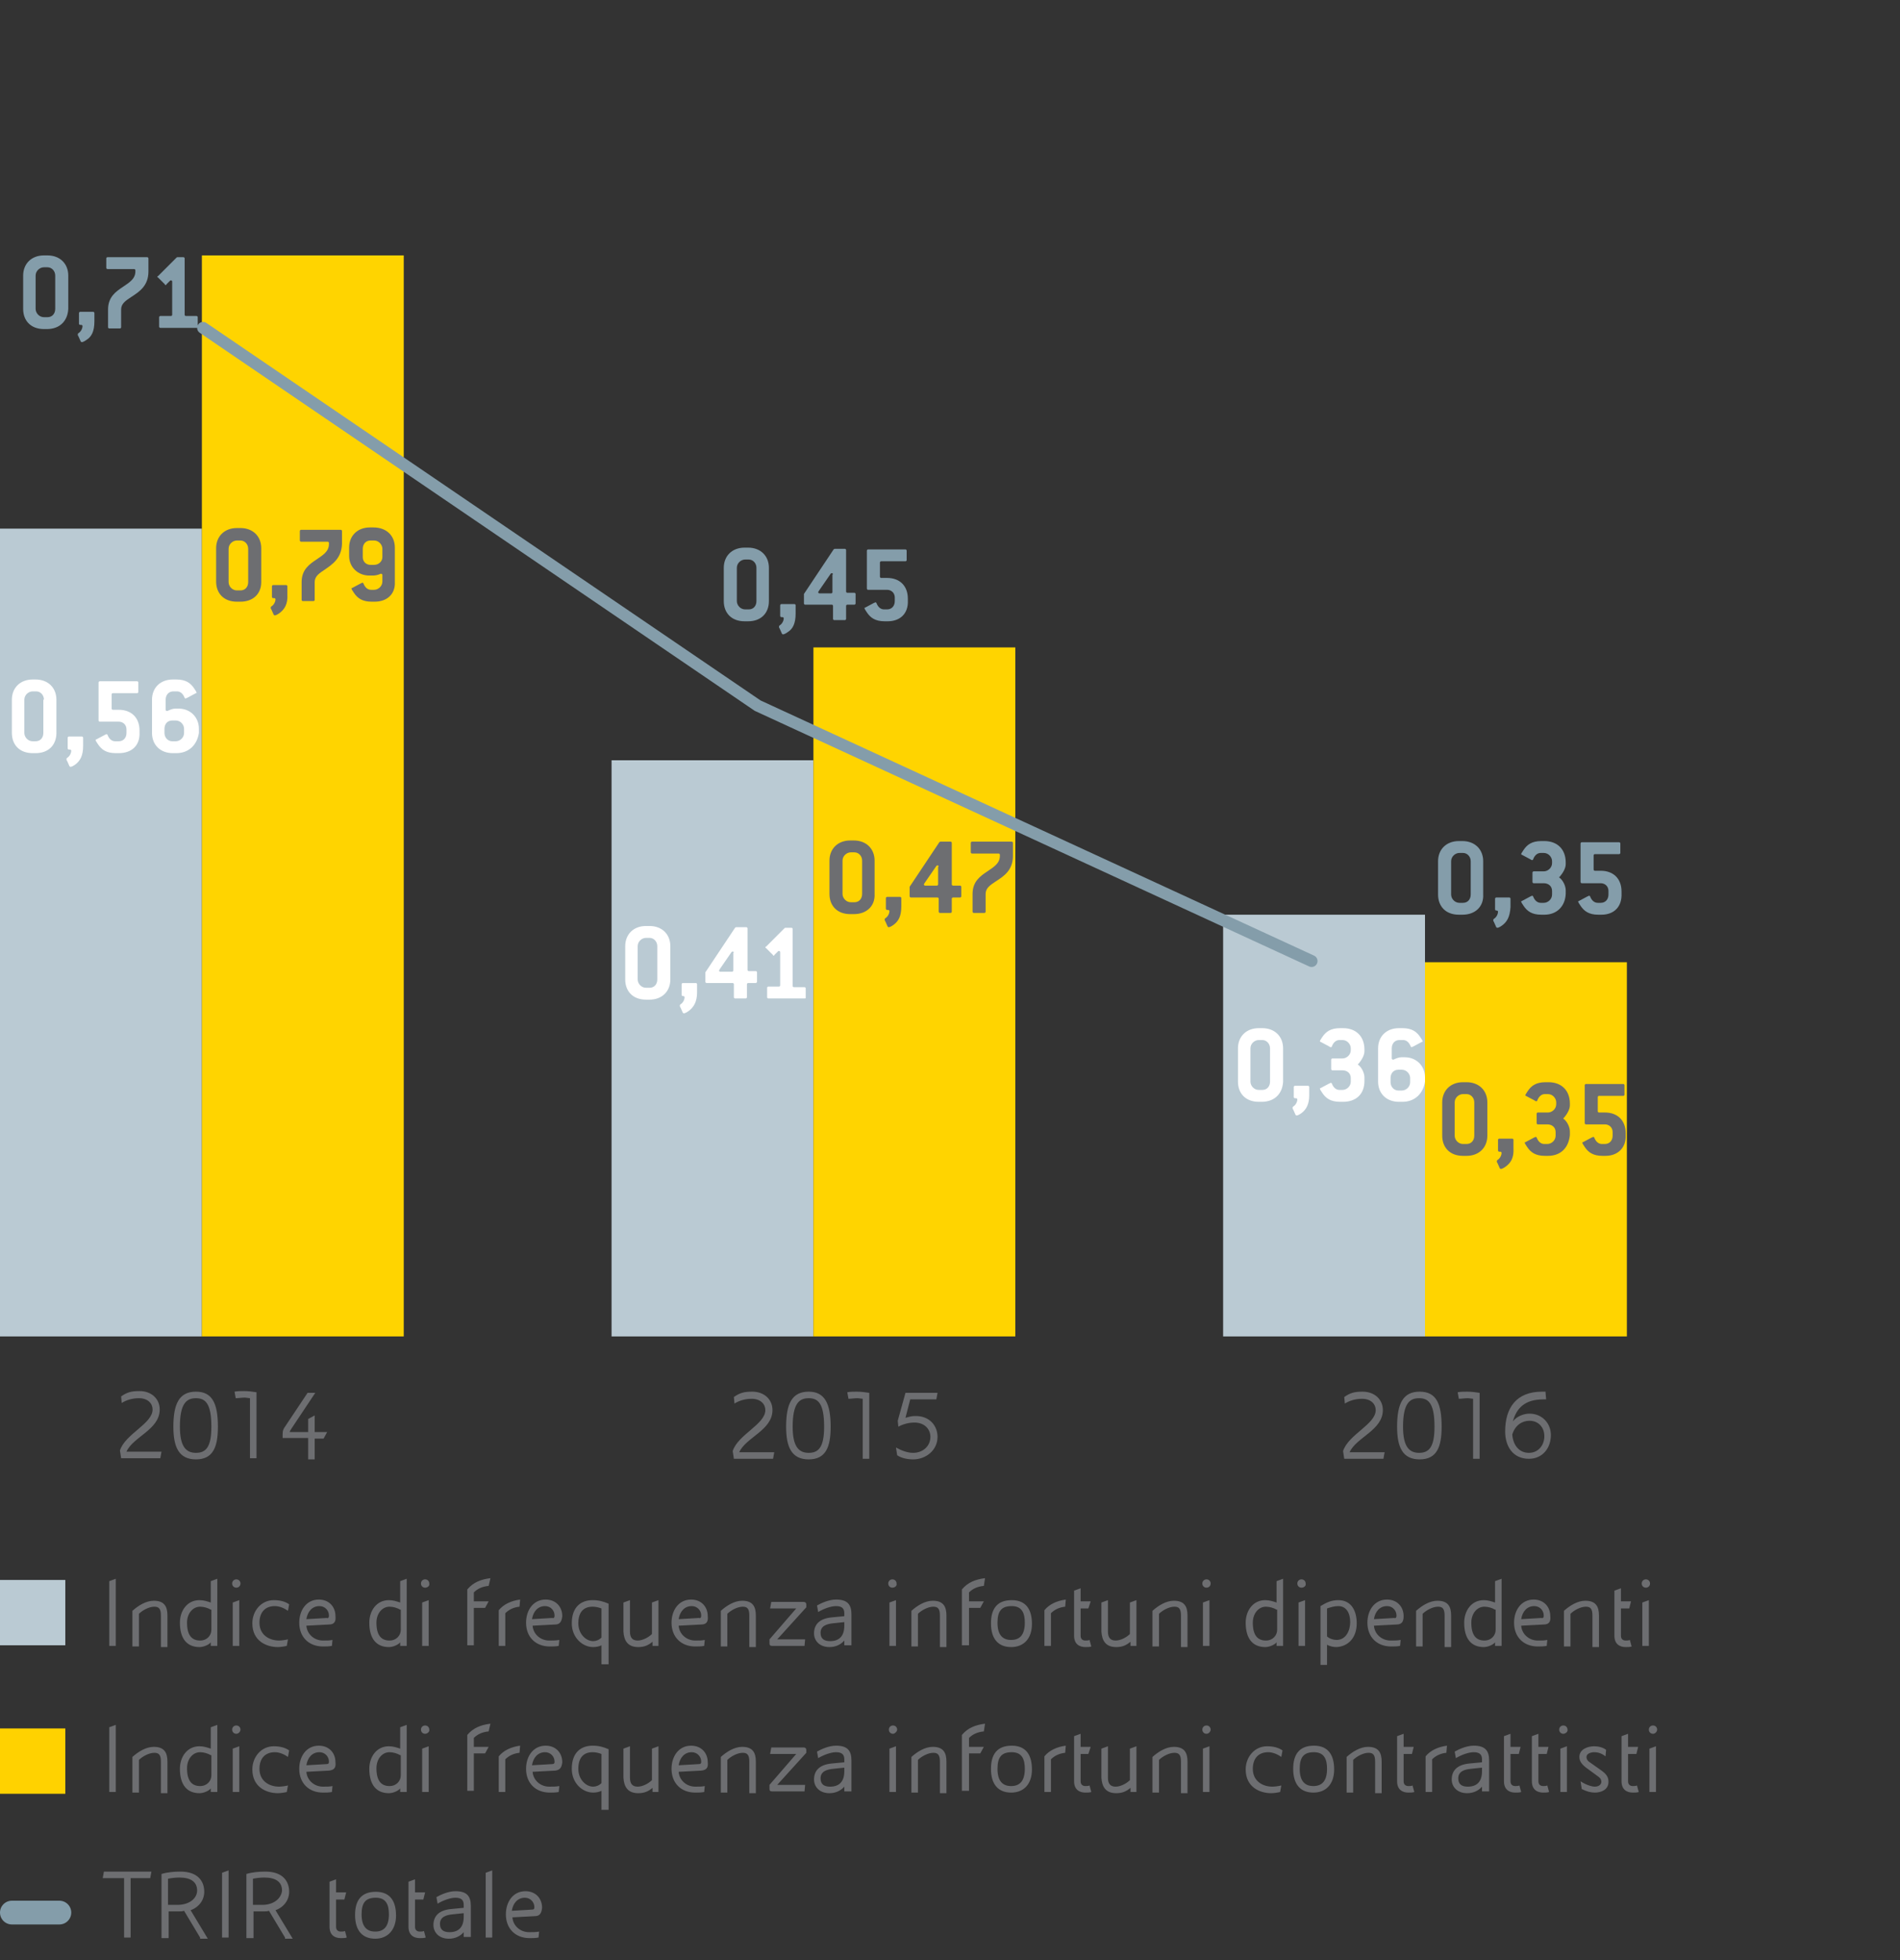 <svg version="1" xmlns="http://www.w3.org/2000/svg" width="320" height="330" viewBox="0 0 320 330"><rect x="0" y="0" width="320" height="330" fill="#333333" stroke="none"/><path fill="#BACAD3" d="M0 266h11v11H0z"/><path fill="#FFD200" d="M0 291h11v11H0z"/><path fill="none" stroke="#849DAA" stroke-width="4" stroke-linecap="round" stroke-linejoin="bevel" d="M2 322h8"/><path fill="#BACAD3" d="M0 89h34v136H0z"/><path fill="#FFD400" d="M34 43h34v182H34z"/><path fill="#BACAD3" d="M103 128h34v97h-34z"/><path fill="#FFD400" d="M137 109h34v116h-34z"/><path fill="#BACAD3" d="M206 154h34v71h-34z"/><path fill="#FFD400" d="M240 162h34v63h-34z"/><g fill="#6D6E71"><path d="M27 245.5h-6.6l-.2-1.3c.9-2.8 5.5-4.5 5.5-6.9 0-1-.8-1.9-2.3-1.9-1.1 0-2.1.3-2.9.8l-.1-1.1c1-.7 1.7-.9 3.1-.9 2 0 3.4 1.3 3.4 3.1 0 3.4-4.5 4.6-5.6 7.1h5.9l-.2 1.1zM36.7 240.2c0 3.4-.8 5.5-3.7 5.5-2.9 0-3.8-2.1-3.8-5.5 0-3.9 1-5.9 3.8-5.9 2.7 0 3.7 1.9 3.7 5.9zm-1.1 0c0-3.9-1-4.8-2.6-4.8s-2.7.9-2.7 4.8c0 3.3 1 4.4 2.7 4.4 1.7 0 2.6-1 2.6-4.4zM42.1 245.5v-10.1c-.2 0-.6-.1-.9-.1-.5 0-1.1.1-1.5.1l-.2-1.1c.5-.1 1.1-.1 1.6-.1.7 0 1.5.1 2.1.2v11.1h-1.1zM51.9 245.5v-3.4h-4.3v-.6c0-.6.1-.9.4-1.3l3.8-5.7h1.3l-4 6c-.1.2-.3.4-.3.6h3.1v-2.2l1.1-.6v2.8h2.1l-.6 1.1H53v3.5h-1.1z"/></g><g fill="#6D6E71"><path d="M130.2 245.6h-6.6l-.2-1.3c.9-2.8 5.5-4.5 5.5-6.9 0-1-.8-1.9-2.3-1.9-1.1 0-2.1.3-2.9.8l-.1-1.1c1-.7 1.7-.9 3.1-.9 2 0 3.4 1.3 3.4 3.1 0 3.4-4.5 4.6-5.6 7.1h5.9l-.2 1.1zM139.9 240.2c0 3.4-.8 5.5-3.7 5.5-2.9 0-3.8-2.1-3.8-5.5 0-3.9 1-5.9 3.8-5.9 2.7 0 3.7 2 3.7 5.9zm-1.1 0c0-3.9-1-4.8-2.6-4.8s-2.7.9-2.7 4.8c0 3.3 1 4.4 2.7 4.4 1.7 0 2.6-1 2.6-4.4zM145.3 245.6v-10.1c-.2 0-.6-.1-.9-.1-.5 0-1.1.1-1.5.1l-.2-1.1c.5-.1 1.1-.1 1.6-.1.7 0 1.5.1 2.1.2v11.1h-1.1zM157.9 241.9c0 2.3-2 3.8-4.1 3.8-.9 0-2-.2-2.7-.7l-.2-1.3c.9.5 1.9.9 2.9.9 1.6 0 2.9-1.1 2.9-2.7 0-1.2-.9-2.4-2.7-2.4-1 0-2 .3-2.7.7l-.1-1 1.3-4.7h5.4l-.2 1.1h-4.4l-.8 3.1c.4-.1 1-.3 1.5-.3 2.6-.1 3.9 1.7 3.9 3.5z"/></g><g fill="#6D6E71"><path d="M233 245.6h-6.6l-.2-1.3c.9-2.8 5.5-4.5 5.5-6.9 0-1-.8-1.9-2.3-1.9-1.1 0-2.1.3-2.9.8l-.1-1.1c1-.7 1.7-.9 3.1-.9 2 0 3.4 1.3 3.4 3.1 0 3.4-4.5 4.6-5.6 7.1h5.9l-.2 1.1zM242.8 240.2c0 3.4-.8 5.5-3.7 5.5-2.9 0-3.8-2.1-3.8-5.5 0-3.9 1-5.9 3.8-5.9s3.7 2 3.7 5.9zm-1.2 0c0-3.9-1-4.8-2.6-4.8s-2.7.9-2.7 4.8c0 3.3 1 4.4 2.7 4.4 1.7 0 2.6-1 2.6-4.4zM248.1 245.6v-10.1c-.2 0-.6-.1-.9-.1-.5 0-1.1.1-1.5.1l-.2-1.1c.5-.1 1.1-.1 1.6-.1.7 0 1.5.1 2.1.2v11.1h-1.1zM260.3 234.4l.1 1.2h-.5c-3.1 0-4.5 1.5-5.1 3.7.7-.9 1.9-1.3 2.8-1.3 2.1 0 3.6 1.6 3.6 3.6 0 2.2-1.4 4-3.7 4-2.7 0-4-2.1-4-4.6 0-4 1.9-6.7 6.2-6.7h.6zm-5.6 7.1c.1 1.6 1 3.1 2.8 3.1 1.6 0 2.6-1.3 2.6-2.8 0-1.5-1-2.6-2.5-2.6-1.2 0-2.4.7-2.9 2.3z"/></g><path fill="none" stroke="#849DAA" stroke-width="2" stroke-linecap="round" stroke-linejoin="bevel" d="M34.2 55.2l93.4 63.6 93.3 43"/><g><g fill="#849DAA"><path d="M7.9 55.4h-.5c-2.2 0-3.5-1.4-3.5-3.4v-5.6c0-2 1.4-3.4 3.5-3.4H8c2.1 0 3.5 1.4 3.5 3.4V52c-.1 2-1.4 3.4-3.6 3.4zm1.4-9c0-.8-.6-1.4-1.3-1.4h-.6c-.7 0-1.4.6-1.4 1.4V52c0 .7.6 1.4 1.4 1.4H8c.8 0 1.3-.6 1.3-1.4v-5.6zM14.6 57.2c-.4.3-.7.4-.8.4-.1 0-.1 0-.2-.1l-.4-.9c-.1-.1-.1-.2-.1-.3s0-.1.1-.2c.5-.3.7-.9.7-1.2 0-.1-.1-.2-.2-.2h-.2c-.1 0-.2-.1-.2-.2v-1.8c0-.1.1-.2.2-.2h2.2c.1 0 .2.1.2.2v1.4c0 1.7-.5 2.6-1.3 3.1zM22.1 50c-.9.6-1.7 1.1-1.7 2.1v3c0 .1-.1.2-.2.2h-1.8c-.1 0-.2-.1-.2-.2v-3c0-2.1 1.3-3 2.5-3.8 1-.7 2.1-1.3 2.1-2.6v-.2c0-.1-.1-.2-.2-.2h-4.5c-.1 0-.2-.1-.2-.2v-1.6c0-.1.1-.2.2-.2h6.7c.1 0 .2.1.2.2v2.2c0 2.4-1.5 3.4-2.9 4.3zM33.1 55.2H27c-.1 0-.2-.1-.2-.2v-1.6c0-.1.1-.2.2-.2h1.8c.1 0 .2-.1.2-.2v-5.6c0-.1-.1-.2-.2-.2s-.1 0-.2.1l-.6.6c0 .1-.1.1-.1.1-.1 0-.1 0-.1-.1l-1.2-1.2c-.1 0-.1-.1-.1-.1 0-.1 0-.1.1-.1l3.1-3.1c.1-.1.1-.1.2-.1h1c.1 0 .2.1.2.2V53c0 .1.1.2.2.2h1.8c.1 0 .2.1.2.2V55c0 .2-.1.2-.2.2z"/></g><g fill="#849DAA"><path d="M126 104.6h-.6c-2.2 0-3.5-1.4-3.5-3.4v-5.6c0-2 1.4-3.4 3.5-3.4h.6c2.1 0 3.5 1.4 3.5 3.4v5.6c0 2-1.3 3.4-3.5 3.4zm1.4-9c0-.8-.6-1.4-1.3-1.4h-.6c-.7 0-1.4.6-1.4 1.4v5.6c0 .7.6 1.4 1.4 1.4h.6c.8 0 1.3-.6 1.3-1.4v-5.6zM132.7 106.4c-.4.3-.7.4-.8.4-.1 0-.1 0-.2-.1l-.4-.9c-.1-.1-.1-.2-.1-.3s0-.1.1-.2c.5-.3.7-.9.7-1.2 0-.1-.1-.2-.2-.2h-.2c-.1 0-.2-.1-.2-.2v-1.8c0-.1.1-.2.2-.2h2.2c.1 0 .2.1.2.2v1.4c0 1.7-.5 2.6-1.3 3.1zM143.9 101.8h-1.2c-.1 0-.2.1-.2.2v2.2c0 .1-.1.2-.2.2h-1.8c-.1 0-.2-.1-.2-.2V102c0-.1-.1-.2-.2-.2h-4.5c-.1 0-.2-.1-.2-.2V100l5-7.5s.1-.1.2-.1h1.7c.1 0 .2.1.2.2v7c0 .1.1.2.2.2h1.2c.1 0 .2.1.2.2v1.6c0 .1-.1.2-.2.2zm-3.6-5.1c0-.1-.1-.2-.2-.2s-.1 0-.2.1l-2 2.9c0 .1-.1.1-.1.2s.1.2.2.2h2c.1 0 .2-.1.2-.2v-3zM149.5 104.6h-.5c-1.6 0-2.4-.6-3-1.5-.2-.3-.4-.6-.4-.7 0-.1 0-.1.1-.1l1.5-.8c.1 0 .2-.1.2-.1.1 0 .1 0 .2.1.3.8.8 1.1 1.3 1.1h.5c.8 0 1.3-.6 1.3-1.4v-.6c0-.8-.6-1.3-1.3-1.3h-3.2c-.1 0-.2-.1-.2-.2v-6.4c0-.1.1-.2.2-.2h6.3c.1 0 .2.1.2.2v1.6c0 .1-.1.2-.2.2h-4.1c-.1 0-.2.1-.2.2v2.4c0 .1.1.2.2.2h1c2.1 0 3.5 1.3 3.5 3.5v.3c.1 2.2-1.3 3.5-3.4 3.5z"/></g><g fill="#849DAA"><path d="M246.3 154h-.6c-2.2 0-3.5-1.4-3.5-3.4V145c0-2 1.4-3.4 3.5-3.4h.6c2.1 0 3.5 1.4 3.5 3.4v5.6c.1 2-1.3 3.4-3.5 3.4zm1.4-9c0-.8-.6-1.4-1.3-1.4h-.6c-.7 0-1.4.6-1.4 1.4v5.6c0 .7.6 1.4 1.4 1.4h.6c.8 0 1.3-.6 1.3-1.4V145zM253 155.8c-.4.3-.7.4-.8.4-.1 0-.1 0-.2-.1l-.4-.9c-.1-.1-.1-.2-.1-.3s0-.1.1-.2c.5-.3.7-.9.7-1.2 0-.1-.1-.2-.2-.2h-.1c-.1 0-.2-.1-.2-.2v-1.8c0-.1.1-.2.2-.2h2.2c.1 0 .2.1.2.2v1.4c-.1 1.7-.6 2.5-1.4 3.1zM260.1 154h-.5c-1.6 0-2.4-.6-3-1.5-.2-.3-.4-.6-.4-.7 0-.1 0-.1.1-.1l1.5-.8c.1 0 .2-.1.2-.1.1 0 .1 0 .2.1.3.8.8 1.1 1.3 1.1h.5c.7 0 1.4-.6 1.4-1.4v-.6c0-.8-.6-1.3-1.4-1.3h-1.7c-.1 0-.2-.1-.2-.2v-1.6c0-.1.1-.2.2-.2h1.7c.7 0 1.4-.6 1.4-1.4v-.3c0-.7-.6-1.4-1.4-1.4h-.5c-.5 0-1 .3-1.3 1.1 0 .1-.1.1-.2.1s-.2-.1-.2-.1l-1.5-.8c-.1 0-.1-.1-.1-.1 0-.1.2-.4.4-.7.6-.9 1.4-1.5 3-1.5h.5c2.2 0 3.6 1.4 3.6 3.6v.3c0 .7-.5 1.5-1 2.1-.1 0-.1.1-.1.1s0 .1.1.1c.6.5 1 1.4 1 2.1v.6c-.1 2.1-1.5 3.5-3.6 3.5zM269.7 154h-.5c-1.6 0-2.4-.6-3-1.5-.2-.3-.4-.6-.4-.7 0-.1 0-.1.1-.1l1.5-.8c.1 0 .2-.1.2-.1.1 0 .1 0 .2.1.3.8.8 1.1 1.3 1.1h.5c.8 0 1.3-.6 1.3-1.4v-.6c0-.8-.6-1.3-1.3-1.3h-3.2c-.1 0-.2-.1-.2-.2V142c0-.1.1-.2.2-.2h6.3c.1 0 .2.1.2.2v1.6c0 .1-.1.2-.2.2h-4.1c-.1 0-.2.1-.2.2v2.4c0 .1.1.2.2.2h1c2.1 0 3.5 1.3 3.5 3.5v.3c.1 2.2-1.2 3.6-3.4 3.6z"/></g><g fill="#6D6E71"><path d="M18.4 277.1v-10.9l1.1-.4v11.3h-1.1zM27.1 277.1V272c0-1.1-.3-1.5-1.1-1.5-.9 0-2 .6-2.6 1.2v5.5h-1.1v-6c1-.9 2.3-1.7 3.6-1.7 1.8 0 2.3 1 2.3 2.5v5.3h-1.1zM35.5 277.1v-.6c-.3.4-1.2.8-1.9.8-2.1 0-3.3-1.4-3.3-4.1 0-2 1.2-3.8 3.3-3.8.7 0 1.3.2 1.9.4v-3.6l1.1-.4v11.3h-1.1zm0-6.1c-.5-.3-1.2-.5-1.8-.5-1.2 0-2.2 1.1-2.2 2.7 0 2.1.8 3 2.2 3 1.2 0 1.9-.9 1.9-1.8V271zM39.8 267.3c-.4 0-.7-.3-.7-.7 0-.4.3-.7.7-.7.4 0 .7.3.7.7 0 .4-.3.7-.7.7zm-.6 9.8v-7.3l1.1-.4v7.7h-1.1zM48.5 271.2c-.7-.5-1.5-.8-2.2-.8-1.7 0-2.6 1.1-2.6 2.8 0 2.1 1.7 3 3.3 3 .4 0 1.1-.1 1.5-.2l-.2 1.1c-.4.1-1.1.2-1.5.2-1.9 0-4.3-1-4.3-4 0-2.1 1.5-3.9 3.6-3.9 1 0 1.9.2 2.6.7l-.2 1.1zM55.4 273.5l-3.8.2c.1 1.4 1.3 2.5 2.8 2.5.7 0 1.1 0 1.6-.1l-.1 1c-.5.1-1 .1-1.5.1-2.4 0-4-1.6-4-4 0-2.1 1.2-3.9 3.3-3.9 1.7 0 2.8 1.2 2.8 2.8.1.9-.2 1.4-1.1 1.4zm0-1.5c0-.9-.7-1.6-1.6-1.6-1.2 0-2 .9-2.2 2.2l3.4-.2c.3.1.4-.1.4-.4zM67.4 277.1v-.6c-.3.4-1.2.8-1.9.8-2.1 0-3.3-1.4-3.3-4.1 0-2 1.2-3.8 3.3-3.8.7 0 1.3.2 1.9.4v-3.6l1.1-.4v11.3h-1.1zm0-6.1c-.5-.3-1.2-.5-1.8-.5-1.2 0-2.2 1.1-2.2 2.7 0 2.1.8 3 2.2 3 1.2 0 1.9-.9 1.9-1.8V271zM71.6 267.3c-.4 0-.7-.3-.7-.7 0-.4.3-.7.7-.7.4 0 .7.3.7.7.1.4-.3.7-.7.7zm-.5 9.8v-7.3l1.1-.4v7.7h-1.1zM82.3 267c-1.1.1-1.9.5-2.5 1.1v1.5h2.5l-.6 1.1h-1.9v6.3h-1.1v-9.4c1-1.2 2.3-1.7 3.9-1.9l-.3 1.3zM87.5 270.5c-1 .1-1.8.5-2.4 1.1v5.5H84v-6c.8-1 2.1-1.6 3.6-1.8l-.1 1.2zM93.5 273.5l-3.8.2c.1 1.4 1.3 2.5 2.8 2.5.7 0 1.1 0 1.7-.1l-.1 1c-.5.1-1 .1-1.5.1-2.4 0-4-1.6-4-4 0-2.1 1.2-3.9 3.3-3.9 1.7 0 2.8 1.2 2.8 2.8-.1.9-.4 1.4-1.2 1.4zm-.1-1.5c0-.9-.7-1.6-1.6-1.6-1.2 0-2 .9-2.2 2.2l3.4-.2c.3.1.4-.1.4-.4zM101.3 280.3V277c-.4.2-.9.3-1.4.3-1.8 0-3.6-1.6-3.6-4 0-2.9 1.7-3.9 3.5-3.9 1 0 1.8.2 2.7.6v10.2h-1.2zm0-9.5c-.5-.2-1-.3-1.5-.3-1.4 0-2.4.8-2.4 2.8 0 1.8 1.3 3 2.5 3 .5 0 1-.2 1.4-.6v-4.9zM109.9 277.1v-.7c-.7.6-1.4.9-2.4.9-1.8 0-2.4-1.1-2.5-2.6v-4.9l1.1-.4v5.3c0 1 .4 1.5 1.3 1.5.8 0 1.8-.5 2.4-1.1v-5.3l1.1-.4v7.7h-1zM118.1 273.5l-3.8.2c.1 1.4 1.3 2.5 2.8 2.5.7 0 1.1 0 1.6-.1l-.1 1c-.5.1-1 .1-1.5.1-2.4 0-4-1.6-4-4 0-2.1 1.2-3.9 3.3-3.9 1.7 0 2.8 1.2 2.8 2.8.1.9-.2 1.4-1.1 1.4zm0-1.5c0-.9-.7-1.6-1.6-1.6-1.2 0-2 .9-2.2 2.2l3.4-.2c.3.1.4-.1.4-.4zM126.2 277.1V272c0-1.1-.3-1.5-1.1-1.5-.9 0-2 .6-2.6 1.2v5.5h-1.1v-6c1-.9 2.3-1.7 3.6-1.7 1.8 0 2.3 1 2.3 2.5v5.3h-1.1zM130.9 276h4.7l-.1 1.1h-5.4c-.5 0-.5-.2-.5-.5v-.6l4.5-5.2h-4.4l.2-1.1h5.4c.4 0 .5.2.5.5v.4l-4.9 5.4zM142.2 277.1v-.9c-.6.7-1.5 1.1-2.5 1.1-1.7 0-2.6-1.1-2.6-2.3 0-1.4.8-2.5 3-2.7l2.1-.2v-.5c0-.8-.4-1.2-1.4-1.2-.8 0-2 .4-3 1l-.2-1.1c.7-.4 2-1 3.2-1 1.9 0 2.6.8 2.6 2.5v5.2h-1.2zm0-4l-1.9.2c-1 .1-2.1.4-2.1 1.6 0 1 .6 1.4 1.6 1.4 1.5 0 2.4-.8 2.4-2.6v-.6zM150.3 267.3c-.4 0-.7-.3-.7-.7 0-.4.3-.7.7-.7.4 0 .7.3.7.7.1.4-.3.7-.7.7zm-.5 9.8v-7.3l1.1-.4v7.7h-1.1zM158.3 277.1V272c0-1.1-.3-1.5-1.1-1.5-.9 0-2 .6-2.6 1.2v5.5h-1.1v-6c1-.9 2.3-1.7 3.6-1.7 1.8 0 2.3 1 2.3 2.5v5.3h-1.1zM165.7 267c-1.1.1-1.9.5-2.5 1.1v1.5h2.5l-.6 1.1h-1.9v6.3H162v-9.4c1-1.2 2.3-1.7 3.9-1.9l-.2 1.3zM170.3 277.3c-2.1 0-3.4-1.3-3.4-4 0-2.4 1-3.9 3.5-3.9s3.4 1.7 3.4 4c0 2.5-1.4 3.9-3.5 3.9zm.1-6.9c-1.7 0-2.4.8-2.4 2.8 0 2.1.9 2.9 2.3 2.9s2.3-.8 2.3-2.9c0-1.5-.4-2.8-2.2-2.8zM179.4 270.5c-1 .1-1.8.5-2.4 1.1v5.5h-1.1v-6c.8-1 2.1-1.6 3.6-1.8l-.1 1.2zM183.3 270.8H182v4.6c0 .6.4.8.8.8.2 0 .5 0 .7-.1l.3 1.1c-.3.1-.6.1-1 .1-1 0-1.9-.5-1.9-1.9v-7.6l1.1-.4v2.2h1.7l-.4 1.2zM190.4 277.1v-.7c-.7.6-1.4.9-2.4.9-1.8 0-2.4-1.1-2.5-2.6v-4.9l1.1-.4v5.3c0 1 .4 1.5 1.3 1.5.8 0 1.8-.5 2.4-1.1v-5.3l1.1-.4v7.7h-1zM198.9 277.1V272c0-1.1-.3-1.5-1.1-1.5-.9 0-2 .6-2.6 1.2v5.5h-1.1v-6c1-.9 2.3-1.7 3.6-1.7 1.8 0 2.3 1 2.3 2.5v5.3h-1.1zM203.2 267.3c-.4 0-.7-.3-.7-.7 0-.4.3-.7.7-.7.4 0 .7.3.7.7 0 .4-.3.7-.7.7zm-.6 9.8v-7.3l1.1-.4v7.7h-1.1zM215 277.1v-.6c-.3.4-1.2.8-1.9.8-2.1 0-3.3-1.4-3.3-4.1 0-2 1.2-3.8 3.3-3.8.7 0 1.3.2 1.9.4v-3.6l1.1-.4v11.3H215zm0-6.1c-.5-.3-1.2-.5-1.8-.5-1.2 0-2.2 1.1-2.2 2.7 0 2.1.8 3 2.2 3 1.2 0 1.9-.9 1.9-1.8V271zM219.2 267.3c-.4 0-.7-.3-.7-.7 0-.4.3-.7.7-.7.4 0 .7.3.7.7.1.4-.3.7-.7.7zm-.5 9.8v-7.3l1.1-.4v7.7h-1.1zM225.1 277.3c-.5 0-1.1-.1-1.6-.4v3.4h-1.1v-9.9c1-.6 1.8-1 3-1 2.2 0 3.1 1.8 3.1 3.9 0 2.5-1.5 3.9-3.4 4zm.3-6.9c-.7 0-1.3.2-1.9.4v4.7c.4.4 1.1.6 1.6.6 1.6 0 2.3-1.6 2.3-3 0-1.6-.7-2.7-2-2.7zM235.2 273.5l-3.8.2c.1 1.4 1.3 2.5 2.8 2.5.7 0 1.1 0 1.7-.1l-.1 1c-.5.1-1 .1-1.5.1-2.4 0-4-1.6-4-4 0-2.1 1.2-3.9 3.3-3.9 1.7 0 2.8 1.2 2.8 2.8 0 .9-.3 1.4-1.2 1.4zm0-1.5c0-.9-.7-1.6-1.6-1.6-1.2 0-2 .9-2.2 2.2l3.4-.2c.3.1.4-.1.4-.4zM243.3 277.1V272c0-1.1-.3-1.5-1.1-1.5-.9 0-2 .6-2.6 1.2v5.5h-1.1v-6c1-.9 2.3-1.7 3.6-1.7 1.8 0 2.3 1 2.3 2.5v5.3h-1.1zM251.8 277.1v-.6c-.3.4-1.2.8-1.9.8-2.1 0-3.3-1.4-3.3-4.1 0-2 1.2-3.8 3.3-3.8.7 0 1.3.2 1.9.4v-3.6l1.1-.4v11.3h-1.1zm0-6.1c-.5-.3-1.2-.5-1.8-.5-1.2 0-2.2 1.1-2.2 2.7 0 2.1.8 3 2.2 3 1.2 0 1.9-.9 1.9-1.8V271zM260 273.5l-3.8.2c.1 1.4 1.3 2.5 2.8 2.5.7 0 1.1 0 1.6-.1l-.1 1c-.5.1-1 .1-1.5.1-2.4 0-4-1.6-4-4 0-2.1 1.2-3.9 3.3-3.9 1.7 0 2.8 1.2 2.8 2.8.1.9-.2 1.4-1.1 1.4zm0-1.5c0-.9-.7-1.6-1.6-1.6-1.2 0-2 .9-2.2 2.2l3.4-.2c.3.1.4-.1.4-.4zM268.2 277.1V272c0-1.1-.3-1.5-1.1-1.5-.9 0-2 .6-2.6 1.2v5.5h-1.1v-6c1-.9 2.3-1.7 3.6-1.7 1.8 0 2.3 1 2.3 2.5v5.3h-1.1zM274.4 270.8H273v4.6c0 .6.4.8.8.8.2 0 .5 0 .7-.1l.3 1.1c-.3.1-.6.1-1 .1-1 0-1.9-.5-1.9-1.9v-7.6l1.1-.4v2.2h1.7l-.3 1.2zM277.2 267.3c-.4 0-.7-.3-.7-.7 0-.4.3-.7.7-.7.4 0 .7.3.7.7 0 .4-.3.7-.7.7zm-.6 9.8v-7.3l1.1-.4v7.7h-1.1z"/></g><g fill="#FFF"><path d="M6 126.8h-.5c-2.2 0-3.5-1.4-3.5-3.4v-5.6c0-2 1.4-3.4 3.5-3.4H6c2.1 0 3.5 1.4 3.5 3.4v5.6c0 2-1.3 3.4-3.5 3.4zm1.4-9c0-.8-.6-1.4-1.3-1.4h-.6c-.7 0-1.4.6-1.4 1.4v5.6c0 .7.6 1.4 1.4 1.4H6c.8 0 1.3-.6 1.3-1.4v-5.6zM12.7 128.7c-.4.3-.7.4-.8.4-.1 0-.1 0-.2-.1l-.4-.9c-.1-.1-.1-.2-.1-.3s0-.1.1-.2c.5-.3.7-.9.7-1.2 0-.1-.1-.2-.2-.2h-.2c-.1 0-.2-.1-.2-.2v-1.8c0-.1.1-.2.2-.2h2.2c.1 0 .2.1.2.2v1.4c0 1.6-.5 2.5-1.3 3.1zM20 126.8h-.5c-1.6 0-2.4-.6-3-1.5-.2-.3-.4-.6-.4-.7 0-.1 0-.1.1-.1l1.5-.8c.1 0 .2-.1.2-.1.1 0 .1 0 .2.1.3.8.8 1.1 1.3 1.1h.6c.8 0 1.3-.6 1.3-1.4v-.6c0-.8-.6-1.3-1.3-1.3h-3.2c-.1 0-.2-.1-.2-.2v-6.4c0-.1.1-.2.2-.2h6.3c.1 0 .2.1.2.2v1.6c0 .1-.1.2-.2.2H19c-.1 0-.2.1-.2.2v2.4c0 .1.1.2.2.2h1c2.1 0 3.5 1.3 3.5 3.5v.3c.1 2.2-1.3 3.5-3.5 3.5zM29.7 126.8h-.6c-2.1 0-3.5-1.4-3.5-3.4v-5.6c0-2 1.4-3.4 3.5-3.4h.6c1.6 0 2.4.6 3 1.5.2.3.4.6.4.7 0 .1 0 .1-.1.1l-1.5.8c-.1 0-.2.1-.2.1-.1 0-.1 0-.2-.1-.3-.8-.8-1.1-1.3-1.1h-.6c-.8 0-1.3.6-1.3 1.4v1.7c0 .1.1.2.2.2h.1c.4-.2.9-.4 1.3-.4h.6c1.9 0 3.4 1.4 3.4 3.4v.7c-.3 2-1.7 3.4-3.8 3.4zm1.3-4.1c0-.7-.6-1.4-1.4-1.4H29c-.8 0-1.3.6-1.3 1.4v.7c0 .8.6 1.4 1.3 1.4h.6c.7 0 1.4-.6 1.4-1.4v-.7z"/></g><g fill="#6D6E71"><path d="M25.3 316.2H22v10h-1.1v-10h-3.6l.2-1.1h8l-.2 1.1zM33.7 326.2l-2.7-4.5c-.3.1-.5.1-.8.1h-1.8v4.5h-1.2v-10.8c1-.3 2.1-.4 3.2-.4 2.9 0 4 1.6 4 3.4 0 1.4-.9 2.6-2.3 3.1l2.9 4.8h-1.3zm-.5-7.9c0-1.5-1.1-2.2-3-2.2-.7 0-1.4.1-1.9.2v4.4h1.8c2.1-.1 3.1-1.3 3.1-2.4zM37.4 326.2v-10.9l1.1-.4v11.3h-1.1zM48 326.2l-2.7-4.5c-.3.1-.5.1-.8.1h-1.8v4.5h-1.2v-10.8c1-.3 2.1-.4 3.2-.4 2.9 0 4 1.6 4 3.4 0 1.4-.9 2.6-2.3 3.1l2.9 4.8H48zm-.5-7.9c0-1.5-1.1-2.2-3-2.2-.7 0-1.4.1-1.9.2v4.4h1.8c2-.1 3-1.3 3.1-2.4zM58 319.8h-1.4v4.6c0 .6.4.8.8.8.2 0 .5 0 .7-.1l.3 1.1c-.3.1-.6.1-1 .1-1 0-1.9-.5-1.9-1.9v-7.6l1.1-.4v2.2h1.7l-.3 1.2zM63.2 326.4c-2.1 0-3.4-1.3-3.4-4 0-2.4 1-3.9 3.5-3.9s3.4 1.7 3.4 4c0 2.4-1.4 3.9-3.5 3.9zm.1-6.9c-1.7 0-2.4.8-2.4 2.8 0 2.1.9 2.9 2.3 2.9s2.3-.8 2.3-2.9c0-1.5-.4-2.8-2.2-2.8zM71.3 319.8h-1.4v4.6c0 .6.4.8.8.8.2 0 .5 0 .7-.1l.3 1.1c-.3.1-.6.1-1 .1-1 0-1.9-.5-1.9-1.9v-7.6l1.1-.4v2.2h1.7l-.3 1.2zM78.1 326.2v-.9c-.6.7-1.5 1.1-2.5 1.1-1.7 0-2.6-1.1-2.6-2.3 0-1.4.8-2.5 3-2.7l2.1-.2v-.5c0-.8-.4-1.2-1.4-1.2-.8 0-2 .4-3 1l-.2-1.1c.7-.4 2-1 3.2-1 1.9 0 2.6.8 2.6 2.5v5.2h-1.2zm0-4.1l-1.9.2c-1 .1-2.1.4-2.1 1.6 0 1 .6 1.4 1.6 1.4 1.5 0 2.4-.8 2.4-2.6v-.6zM81.8 326.2v-10.9l1.1-.4v11.3h-1.1zM90.1 322.6l-3.8.2c.1 1.4 1.3 2.5 2.8 2.5.7 0 1.1 0 1.7-.1l-.1 1c-.5.1-1 .1-1.5.1-2.4 0-4-1.6-4-4 0-2.1 1.2-3.9 3.3-3.9 1.7 0 2.8 1.2 2.8 2.8-.1.9-.4 1.4-1.2 1.4zm-.1-1.5c0-.9-.7-1.6-1.6-1.6-1.2 0-2 .9-2.2 2.2l3.4-.2c.3 0 .4-.1.4-.4z"/></g><g fill="#6D6E71"><path d="M40.5 101.3h-.6c-2.2 0-3.5-1.4-3.5-3.4v-5.6c0-2 1.4-3.4 3.5-3.4h.6c2.1 0 3.5 1.4 3.5 3.4V98c0 2-1.4 3.3-3.5 3.3zm1.3-8.9c0-.8-.6-1.4-1.3-1.4h-.6c-.7 0-1.4.6-1.4 1.4V98c0 .7.6 1.4 1.4 1.4h.6c.8 0 1.3-.6 1.3-1.4v-5.6zM47.1 103.2c-.4.3-.7.4-.8.4-.1 0-.1 0-.2-.1l-.4-.9c-.1-.1-.1-.2-.1-.3s0-.1.1-.2c.5-.3.7-.9.7-1.2 0-.1-.1-.2-.2-.2H46c-.1 0-.2-.1-.2-.2v-1.8c0-.1.1-.2.2-.2h2.2c.1 0 .2.1.2.2v1.4c.1 1.6-.5 2.5-1.3 3.1zM54.7 95.9c-.9.6-1.7 1.1-1.7 2.1v3c0 .1-.1.2-.2.2H51c-.1 0-.2-.1-.2-.2v-3c0-2.1 1.3-3 2.5-3.8 1-.7 2.1-1.3 2.1-2.6v-.2c0-.1-.1-.2-.2-.2h-4.5c-.1 0-.2-.1-.2-.2v-1.6c0-.1.1-.2.2-.2h6.7c.1 0 .2.1.2.2v2.2c-.1 2.4-1.6 3.4-2.9 4.3zM63.1 101.3h-.5c-1.6 0-2.4-.6-3-1.5-.2-.3-.4-.6-.4-.7 0-.1 0-.1.1-.1l1.5-.8c.1 0 .2-.1.2-.1.1 0 .1 0 .2.1.3.8.8 1.1 1.3 1.1h.5c.7 0 1.4-.6 1.4-1.4v-1.1c0-.1-.1-.2-.2-.2h-.1c-.4.2-.9.3-1.3.3h-.6c-1.9 0-3.4-1.4-3.4-3.3v-1.4c0-2 1.4-3.4 3.5-3.4h.6c2.2 0 3.6 1.4 3.6 3.4V98c.1 2-1.3 3.3-3.4 3.3zm1.3-8.9c0-.7-.6-1.4-1.4-1.4h-.6c-.8 0-1.3.6-1.3 1.4v1.4c0 .8.6 1.3 1.3 1.3h.6c.8 0 1.4-.6 1.4-1.3v-1.4z"/></g><g fill="#6D6E71"><path d="M18.4 301.7v-10.9l1.1-.4v11.3h-1.1zM27.1 301.7v-5.1c0-1.1-.3-1.5-1.1-1.5-.9 0-2 .6-2.6 1.2v5.5h-1.1v-6c1-.9 2.3-1.7 3.6-1.7 1.8 0 2.3 1 2.3 2.5v5.3h-1.1zM35.5 301.7v-.6c-.3.4-1.2.8-1.9.8-2.1 0-3.3-1.4-3.3-4.1 0-2 1.2-3.8 3.3-3.8.7 0 1.3.2 1.9.4v-3.6l1.1-.4v11.3h-1.1zm0-6.2c-.5-.3-1.2-.5-1.8-.5-1.2 0-2.2 1.1-2.2 2.7 0 2.1.8 3 2.2 3 1.2 0 1.9-.9 1.9-1.8v-3.4zM39.8 291.9c-.4 0-.7-.3-.7-.7 0-.4.3-.7.7-.7.4 0 .7.3.7.7 0 .3-.3.7-.7.7zm-.6 9.8v-7.3l1.1-.4v7.7h-1.1zM48.5 295.8c-.7-.5-1.5-.8-2.2-.8-1.7 0-2.6 1.1-2.6 2.8 0 2.1 1.7 3 3.3 3 .4 0 1.1-.1 1.5-.2l-.2 1.1c-.4.1-1.1.2-1.5.2-1.9 0-4.3-1-4.3-4 0-2.1 1.5-3.9 3.6-3.9 1 0 1.9.2 2.6.7l-.2 1.1zM55.4 298.1l-3.8.2c.1 1.4 1.3 2.5 2.8 2.5.7 0 1.1 0 1.6-.1l-.1 1c-.5.1-1 .1-1.5.1-2.4 0-4-1.6-4-4 0-2.1 1.2-3.9 3.3-3.9 1.7 0 2.8 1.2 2.8 2.8.1.9-.2 1.3-1.1 1.4zm0-1.5c0-.9-.7-1.6-1.6-1.6-1.2 0-2 .9-2.2 2.2l3.4-.2c.3 0 .4-.1.4-.4zM67.4 301.7v-.6c-.3.4-1.2.8-1.9.8-2.1 0-3.3-1.4-3.3-4.1 0-2 1.2-3.8 3.3-3.8.7 0 1.3.2 1.9.4v-3.6l1.1-.4v11.3h-1.1zm0-6.2c-.5-.3-1.2-.5-1.8-.5-1.2 0-2.2 1.1-2.2 2.7 0 2.1.8 3 2.2 3 1.2 0 1.9-.9 1.9-1.8v-3.4zM71.6 291.9c-.4 0-.7-.3-.7-.7 0-.4.3-.7.7-.7.4 0 .7.3.7.7.1.3-.3.7-.7.7zm-.5 9.8v-7.3l1.1-.4v7.7h-1.1zM82.3 291.5c-1.1.1-1.9.5-2.5 1.1v1.5h2.5l-.6 1.1h-1.9v6.3h-1.1v-9.4c1-1.2 2.3-1.7 3.9-1.9l-.3 1.3zM87.5 295.1c-1 .1-1.8.5-2.4 1.1v5.5H84v-6c.8-1 2.1-1.6 3.6-1.8l-.1 1.2zM93.5 298.1l-3.8.2c.1 1.4 1.3 2.5 2.8 2.5.7 0 1.1 0 1.7-.1l-.1 1c-.5.1-1 .1-1.5.1-2.4 0-4-1.6-4-4 0-2.1 1.2-3.9 3.3-3.9 1.7 0 2.8 1.2 2.8 2.8-.1.9-.4 1.3-1.2 1.4zm-.1-1.5c0-.9-.7-1.6-1.6-1.6-1.2 0-2 .9-2.2 2.2l3.4-.2c.3 0 .4-.1.4-.4zM101.3 304.8v-3.3c-.4.2-.9.3-1.4.3-1.8 0-3.6-1.6-3.6-4 0-2.9 1.7-3.9 3.5-3.9 1 0 1.8.2 2.7.6v10.2h-1.2zm0-9.5c-.5-.2-1-.3-1.5-.3-1.4 0-2.4.8-2.4 2.8 0 1.8 1.3 3 2.5 3 .5 0 1-.2 1.4-.6v-4.9zM109.9 301.7v-.7c-.7.6-1.4.9-2.4.9-1.8 0-2.4-1.1-2.5-2.6v-4.9l1.1-.4v5.3c0 1 .4 1.5 1.3 1.5.8 0 1.8-.5 2.4-1.1v-5.3l1.1-.4v7.7h-1zM118.1 298.1l-3.8.2c.1 1.4 1.3 2.5 2.8 2.5.7 0 1.1 0 1.6-.1l-.1 1c-.5.1-1 .1-1.5.1-2.4 0-4-1.6-4-4 0-2.1 1.2-3.9 3.3-3.9 1.7 0 2.8 1.2 2.8 2.8.1.9-.2 1.3-1.1 1.4zm0-1.5c0-.9-.7-1.6-1.6-1.6-1.2 0-2 .9-2.2 2.2l3.4-.2c.3 0 .4-.1.4-.4zM126.2 301.7v-5.1c0-1.1-.3-1.5-1.1-1.5-.9 0-2 .6-2.6 1.2v5.5h-1.1v-6c1-.9 2.3-1.7 3.6-1.7 1.8 0 2.3 1 2.3 2.5v5.3h-1.1zM130.9 300.5h4.7l-.1 1.1h-5.4c-.5 0-.5-.2-.5-.5v-.6l4.5-5.2h-4.4l.2-1.1h5.4c.4 0 .5.2.5.5v.4l-4.9 5.4zM142.2 301.7v-.9c-.6.7-1.5 1.1-2.5 1.1-1.7 0-2.6-1.1-2.6-2.3 0-1.4.8-2.5 3-2.7l2.1-.2v-.5c0-.8-.4-1.2-1.4-1.2-.8 0-2 .4-3 1l-.2-1.1c.7-.4 2-1 3.2-1 1.9 0 2.6.8 2.6 2.5v5.2h-1.2zm0-4.1l-1.9.2c-1 .1-2.1.4-2.1 1.6 0 1 .6 1.4 1.6 1.4 1.5 0 2.4-.8 2.4-2.6v-.6zM150.4 291.9c-.4 0-.7-.3-.7-.7 0-.4.3-.7.7-.7.4 0 .7.3.7.7 0 .3-.4.7-.7.7zm-.6 9.8v-7.3l1.1-.4v7.7h-1.1zM158.3 301.7v-5.1c0-1.1-.3-1.5-1.1-1.5-.9 0-2 .6-2.6 1.2v5.5h-1.1v-6c1-.9 2.3-1.7 3.6-1.7 1.8 0 2.3 1 2.3 2.5v5.3h-1.1zM165.7 291.5c-1.1.1-1.9.5-2.5 1.1v1.5h2.5l-.6 1.1h-1.9v6.3H162v-9.4c1-1.2 2.3-1.7 3.9-1.9l-.2 1.3zM170.3 301.8c-2.1 0-3.4-1.3-3.4-4 0-2.4 1-3.9 3.5-3.9s3.4 1.7 3.4 4c0 2.5-1.4 3.9-3.5 3.9zm.1-6.8c-1.7 0-2.4.8-2.4 2.8 0 2.1.9 2.9 2.3 2.9s2.3-.8 2.3-2.9c0-1.5-.4-2.8-2.2-2.8zM179.4 295.1c-1 .1-1.8.5-2.4 1.1v5.5h-1.1v-6c.8-1 2.1-1.6 3.6-1.8l-.1 1.2zM183.3 295.3H182v4.6c0 .6.4.8.8.8.2 0 .5 0 .7-.1l.3 1.1c-.3.1-.6.1-1 .1-1 0-1.9-.5-1.9-1.9v-7.6l1.1-.4v2.2h1.7l-.4 1.2zM190.4 301.7v-.7c-.7.6-1.4.9-2.4.9-1.8 0-2.4-1.1-2.5-2.6v-4.9l1.1-.4v5.3c0 1 .4 1.5 1.3 1.5.8 0 1.8-.5 2.4-1.1v-5.3l1.1-.4v7.7h-1zM198.9 301.7v-5.1c0-1.1-.3-1.5-1.1-1.5-.9 0-2 .6-2.6 1.2v5.5h-1.1v-6c1-.9 2.3-1.7 3.6-1.7 1.8 0 2.3 1 2.3 2.5v5.3h-1.1zM203.2 291.9c-.4 0-.7-.3-.7-.7 0-.4.3-.7.7-.7.4 0 .7.3.7.7 0 .3-.3.7-.7.7zm-.6 9.8v-7.3l1.1-.4v7.7h-1.1zM215.8 295.8c-.7-.5-1.5-.8-2.2-.8-1.7 0-2.6 1.1-2.6 2.8 0 2.1 1.7 3 3.3 3 .4 0 1.1-.1 1.5-.2l-.2 1.1c-.4.1-1.1.2-1.5.2-1.9 0-4.3-1-4.3-4 0-2.1 1.5-3.9 3.6-3.9 1 0 1.9.2 2.6.7l-.2 1.1zM221.2 301.8c-2.1 0-3.4-1.3-3.4-4 0-2.4 1-3.9 3.5-3.9s3.4 1.7 3.4 4c0 2.5-1.4 3.9-3.5 3.9zm.1-6.8c-1.7 0-2.4.8-2.4 2.8 0 2.1.9 2.9 2.3 2.9s2.3-.8 2.3-2.9c0-1.5-.4-2.8-2.2-2.8zM231.6 301.7v-5.1c0-1.1-.3-1.5-1.1-1.5-.9 0-2 .6-2.6 1.2v5.5h-1.1v-6c1-.9 2.3-1.7 3.6-1.7 1.8 0 2.3 1 2.3 2.5v5.3h-1.1zM237.8 295.3h-1.4v4.6c0 .6.4.8.8.8.2 0 .5 0 .7-.1l.3 1.1c-.3.1-.6.1-1 .1-1 0-1.9-.5-1.9-1.9v-7.6l1.1-.4v2.2h1.7l-.3 1.2zM243.6 295.1c-1 .1-1.8.5-2.4 1.1v5.5h-1.1v-6c.8-1 2.1-1.6 3.6-1.8l-.1 1.2zM249.6 301.7v-.9c-.6.7-1.5 1.1-2.5 1.1-1.7 0-2.6-1.1-2.6-2.3 0-1.4.8-2.5 3-2.7l2.1-.2v-.5c0-.8-.4-1.2-1.4-1.2-.8 0-2 .4-3 1l-.2-1.1c.7-.4 2-1 3.2-1 1.9 0 2.6.8 2.6 2.5v5.2h-1.2zm0-4.1l-1.9.2c-1 .1-2.1.4-2.1 1.6 0 1 .6 1.4 1.6 1.4 1.5 0 2.4-.8 2.4-2.6v-.6zM255.8 295.3h-1.4v4.6c0 .6.4.8.8.8.2 0 .5 0 .7-.1l.3 1.1c-.3.1-.6.1-1 .1-1 0-1.9-.5-1.9-1.9v-7.6l1.1-.4v2.2h1.7l-.3 1.2zM260.5 295.3h-1.4v4.6c0 .6.4.8.8.8.2 0 .5 0 .7-.1l.3 1.1c-.3.1-.6.1-1 .1-1 0-1.9-.5-1.9-1.9v-7.6l1.1-.4v2.2h1.7l-.3 1.2zM263.3 291.9c-.4 0-.7-.3-.7-.7 0-.4.3-.7.7-.7.4 0 .7.3.7.7.1.3-.3.7-.7.7zm-.5 9.8v-7.3l1.1-.4v7.7h-1.1zM268.6 301.8c-.7 0-1.4-.2-2.2-.6l-.2-1.3c.9.6 1.9.9 2.4.9.7 0 1.1-.4 1.1-.8 0-.6-.4-.8-.8-1.1l-1.5-1.1c-1-.7-1.4-1.3-1.4-2 0-1.3 1.4-1.8 2.5-1.8.7 0 1.5.2 2 .6l-.1 1.1c-.5-.4-1.1-.7-1.9-.7-.5 0-1.3.2-1.3.8 0 .4.2.7.7 1l1.7 1.2c1 .7 1.3 1.2 1.3 2 0 1.3-1.2 1.8-2.3 1.8zM275.6 295.3h-1.4v4.6c0 .6.4.8.8.8.2 0 .5 0 .7-.1l.3 1.1c-.3.1-.6.1-1 .1-1 0-1.9-.5-1.9-1.9v-7.6l1.1-.4v2.2h1.7l-.3 1.2zM278.4 291.9c-.4 0-.7-.3-.7-.7 0-.4.3-.7.7-.7.4 0 .7.3.7.7 0 .3-.3.7-.7.7zm-.6 9.8v-7.3l1.1-.4v7.7h-1.1z"/></g><g fill="#6D6E71"><path d="M143.8 153.9h-.6c-2.2 0-3.5-1.4-3.5-3.4v-5.6c0-2 1.4-3.4 3.5-3.4h.6c2.1 0 3.5 1.4 3.5 3.4v5.6c.1 2-1.3 3.4-3.5 3.4zm1.4-9c0-.8-.6-1.4-1.3-1.4h-.6c-.7 0-1.4.6-1.4 1.4v5.6c0 .7.6 1.4 1.4 1.4h.6c.8 0 1.3-.6 1.3-1.4v-5.6zM150.5 155.7c-.4.3-.7.4-.8.4-.1 0-.1 0-.2-.1l-.4-.9c-.1-.1-.1-.2-.1-.3s0-.1.1-.2c.5-.3.7-.9.7-1.2 0-.1-.1-.2-.2-.2h-.2c-.1 0-.2-.1-.2-.2v-1.8c0-.1.1-.2.2-.2h2.2c.1 0 .2.1.2.2v1.4c0 1.7-.5 2.5-1.3 3.1zM161.7 151.1h-1.2c-.1 0-.2.1-.2.2v2.2c0 .1-.1.2-.2.2h-1.8c-.1 0-.2-.1-.2-.2v-2.2c0-.1-.1-.2-.2-.2h-4.5c-.1 0-.2-.1-.2-.2v-1.6l5-7.5s.1-.1.2-.1h1.7c.1 0 .2.1.2.2v7c0 .1.1.2.2.2h1.2c.1 0 .2.1.2.2v1.6c0 .1-.1.2-.2.2zm-3.6-5.2c0-.1-.1-.2-.2-.2s-.1 0-.2.1l-2 2.9c0 .1-.1.1-.1.2s.1.2.2.2h2c.1 0 .2-.1.2-.2v-3zM167.7 148.4c-.9.6-1.7 1.1-1.7 2.1v3c0 .1-.1.2-.2.2H164c-.1 0-.2-.1-.2-.2v-3c0-2.1 1.3-3 2.5-3.8 1-.7 2.1-1.3 2.1-2.6v-.2c0-.1-.1-.2-.2-.2h-4.5c-.1 0-.2-.1-.2-.2v-1.6c0-.1.1-.2.2-.2h6.7c.1 0 .2.1.2.2v2.2c0 2.4-1.5 3.4-2.9 4.3z"/></g><g fill="#6D6E71"><path d="M247 194.6h-.6c-2.2 0-3.5-1.4-3.5-3.4v-5.6c0-2 1.4-3.4 3.5-3.4h.6c2.1 0 3.5 1.4 3.5 3.4v5.6c0 2-1.4 3.4-3.5 3.4zm1.3-9c0-.8-.6-1.4-1.3-1.4h-.6c-.7 0-1.4.6-1.4 1.4v5.6c0 .7.6 1.4 1.4 1.4h.6c.8 0 1.3-.6 1.3-1.4v-5.6zM253.6 196.4c-.4.3-.7.4-.8.4-.1 0-.1 0-.2-.1l-.4-.9c-.1-.1-.1-.2-.1-.3s0-.1.1-.2c.5-.3.7-.9.7-1.2 0-.1-.1-.2-.2-.2h-.2c-.1 0-.2-.1-.2-.2v-1.8c0-.1.1-.2.2-.2h2.2c.1 0 .2.1.2.2v1.4c.1 1.7-.5 2.5-1.3 3.1zM260.7 194.6h-.5c-1.6 0-2.4-.6-3-1.5-.2-.3-.4-.6-.4-.7 0-.1 0-.1.1-.1l1.5-.8c.1 0 .2-.1.2-.1.1 0 .1 0 .2.1.3.8.8 1.1 1.3 1.1h.5c.7 0 1.4-.6 1.4-1.4v-.6c0-.8-.6-1.3-1.4-1.3H259c-.1 0-.2-.1-.2-.2v-1.6c0-.1.1-.2.2-.2h1.7c.7 0 1.4-.6 1.4-1.4v-.3c0-.7-.6-1.4-1.4-1.4h-.5c-.5 0-1 .3-1.3 1.1 0 .1-.1.1-.2.1s-.2-.1-.2-.1l-1.5-.8c-.1 0-.1-.1-.1-.1 0-.1.2-.4.4-.7.6-.9 1.4-1.5 3-1.5h.5c2.2 0 3.6 1.4 3.6 3.6v.3c0 .7-.5 1.5-1 2.1-.1 0-.1.1-.1.1s0 .1.1.1c.6.5 1 1.4 1 2.1v.6c-.2 2.1-1.5 3.5-3.7 3.5zM270.4 194.6h-.5c-1.6 0-2.4-.6-3-1.5-.2-.3-.4-.6-.4-.7 0-.1 0-.1.1-.1l1.5-.8c.1 0 .2-.1.2-.1.1 0 .1 0 .2.1.3.8.8 1.1 1.3 1.1h.5c.8 0 1.3-.6 1.3-1.4v-.6c0-.8-.6-1.3-1.3-1.3h-3.2c-.1 0-.2-.1-.2-.2v-6.4c0-.1.1-.2.2-.2h6.3c.1 0 .2.1.2.2v1.6c0 .1-.1.2-.2.2h-4.1c-.1 0-.2.1-.2.2v2.4c0 .1.1.2.2.2h1c2.1 0 3.5 1.3 3.5 3.5v.3c.1 2.1-1.3 3.5-3.4 3.5z"/></g><g fill="#FFF"><path d="M109.4 168.3h-.6c-2.2 0-3.5-1.4-3.5-3.4v-5.6c0-2 1.4-3.4 3.5-3.4h.6c2.1 0 3.5 1.4 3.5 3.4v5.6c0 2-1.4 3.4-3.5 3.4zm1.3-9c0-.8-.6-1.4-1.3-1.4h-.6c-.7 0-1.4.6-1.4 1.4v5.6c0 .7.6 1.4 1.4 1.4h.6c.8 0 1.3-.6 1.3-1.4v-5.6zM116 170.2c-.4.3-.7.4-.8.4-.1 0-.1 0-.2-.1l-.4-.9c-.1-.1-.1-.2-.1-.3s0-.1.1-.2c.5-.3.7-.9.7-1.2 0-.1-.1-.2-.2-.2h-.1c-.1 0-.2-.1-.2-.2v-1.8c0-.1.1-.2.2-.2h2.2c.1 0 .2.1.2.2v1.4c0 1.6-.6 2.5-1.4 3.1zM127.2 165.5H126c-.1 0-.2.1-.2.2v2.2c0 .1-.1.2-.2.2h-1.8c-.1 0-.2-.1-.2-.2v-2.2c0-.1-.1-.2-.2-.2H119c-.1 0-.2-.1-.2-.2v-1.6l5-7.5s.1-.1.2-.1h1.7c.1 0 .2.1.2.2v7c0 .1.1.2.2.2h1.2c.1 0 .2.1.2.2v1.6c-.1.2-.1.2-.3.2zm-3.6-5.1c0-.1-.1-.2-.2-.2s-.1 0-.2.1l-2 2.9c0 .1-.1.1-.1.2s.1.2.2.2h2c.1 0 .2-.1.2-.2v-3zM135.5 168.1h-6.1c-.1 0-.2-.1-.2-.2v-1.6c0-.1.1-.2.2-.2h1.8c.1 0 .2-.1.2-.2v-5.6c0-.1-.1-.2-.2-.2s-.1 0-.2.1l-.6.6c0 .1-.1.1-.1.1-.1 0-.1 0-.1-.1l-1.2-1.2c-.1 0-.1-.1-.1-.1 0-.1 0-.1.1-.1l3.1-3.1c.1-.1.1-.1.2-.1h1c.1 0 .2.1.2.2v9.6c0 .1.1.2.2.2h1.8c.1 0 .2.1.2.2v1.6c0 .1-.1.1-.2.1z"/></g><g fill="#FFF"><path d="M212.5 185.5h-.5c-2.2 0-3.5-1.4-3.5-3.4v-5.6c0-2 1.4-3.4 3.5-3.4h.6c2.1 0 3.5 1.4 3.5 3.4v5.6c-.1 2-1.4 3.4-3.6 3.4zm1.4-9c0-.8-.6-1.4-1.3-1.4h-.6c-.7 0-1.4.6-1.4 1.4v5.6c0 .7.6 1.4 1.4 1.4h.6c.8 0 1.3-.6 1.3-1.4v-5.6zM219.2 187.4c-.4.3-.7.4-.8.4-.1 0-.1 0-.2-.1l-.4-.9c-.1-.1-.1-.2-.1-.3s0-.1.1-.2c.5-.3.7-.9.7-1.2 0-.1-.1-.2-.2-.2h-.2c-.1 0-.2-.1-.2-.2V183c0-.1.1-.2.2-.2h2.2c.1 0 .2.1.2.2v1.4c0 1.5-.5 2.4-1.3 3zM226.2 185.5h-.5c-1.6 0-2.4-.6-3-1.5-.2-.3-.4-.6-.4-.7 0-.1 0-.1.1-.1l1.5-.8c.1 0 .2-.1.2-.1.1 0 .1 0 .2.1.3.8.8 1.1 1.3 1.1h.5c.7 0 1.4-.6 1.4-1.4v-.6c0-.8-.6-1.3-1.4-1.3h-1.7c-.1 0-.2-.1-.2-.2v-1.6c0-.1.1-.2.2-.2h1.7c.7 0 1.4-.6 1.4-1.4v-.3c0-.7-.6-1.4-1.4-1.4h-.5c-.5 0-1 .3-1.3 1.1 0 .1-.1.1-.2.1s-.2-.1-.2-.1l-1.5-.8c-.1 0-.1-.1-.1-.1 0-.1.2-.4.4-.7.6-.9 1.4-1.5 3-1.5h.5c2.2 0 3.6 1.4 3.6 3.6v.3c0 .7-.5 1.5-1 2.1-.1 0-.1.1-.1.1s0 .1.1.1c.6.5 1 1.4 1 2.1v.6c0 2.2-1.4 3.5-3.6 3.5zM236.2 185.5h-.6c-2.1 0-3.5-1.4-3.5-3.4v-5.6c0-2 1.4-3.4 3.5-3.4h.6c1.6 0 2.4.6 3 1.5.2.3.4.6.4.7 0 .1 0 .1-.1.1l-1.5.8c-.1 0-.2.1-.2.1-.1 0-.1 0-.2-.1-.3-.8-.8-1.1-1.3-1.1h-.6c-.8 0-1.3.6-1.3 1.4v1.7c0 .1.1.2.2.2h.1c.4-.2.9-.4 1.3-.4h.6c1.9 0 3.4 1.4 3.4 3.4v.7c-.3 2-1.7 3.4-3.8 3.4zm1.3-4c0-.7-.6-1.4-1.4-1.4h-.6c-.8 0-1.3.6-1.3 1.4v.7c0 .8.6 1.4 1.3 1.4h.6c.7 0 1.4-.6 1.4-1.4v-.7z"/></g></g></svg>